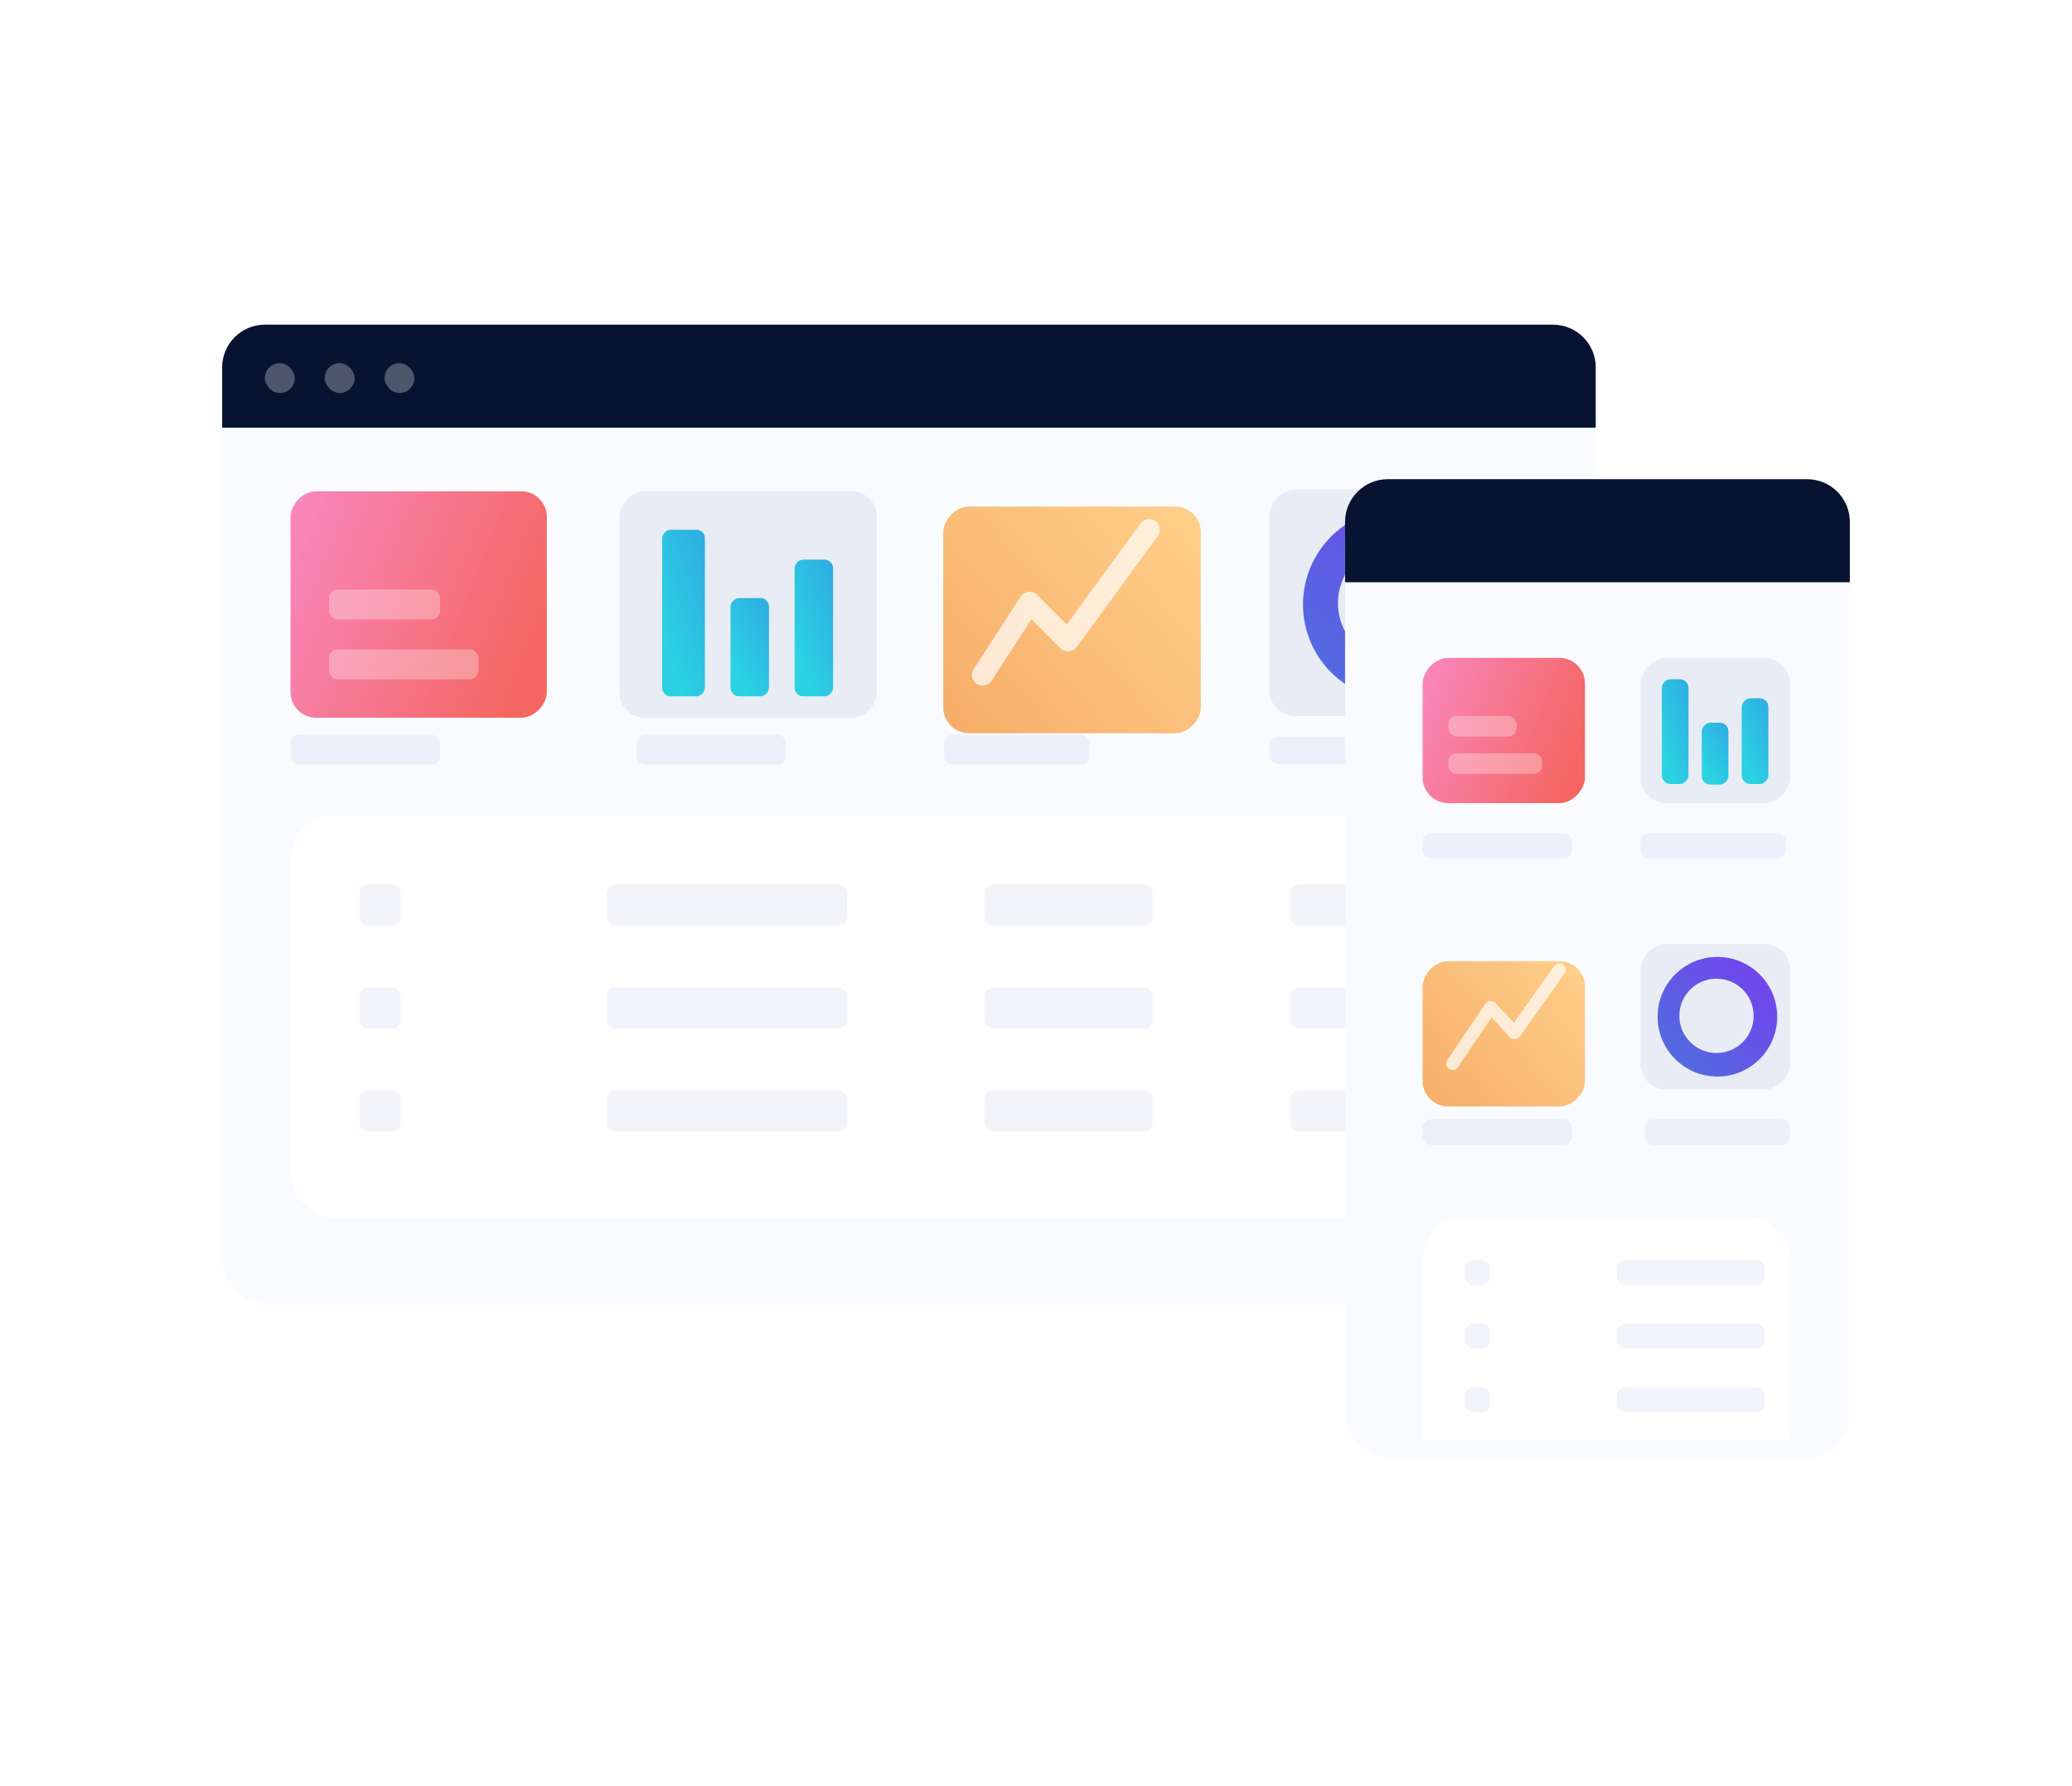 <svg width="485" height="418" viewBox="0 0 485 418" fill="none" xmlns="http://www.w3.org/2000/svg">
<g filter="url(#filter0_d)">
<rect x="52" y="76" width="321.519" height="225.063" rx="10" fill="#F9FBFF"/>
</g>
<rect x="68.076" y="190.943" width="289.367" height="94.044" rx="10" fill="white"/>
<path d="M52 86C52 80.477 56.477 76 62 76H363.519C369.042 76 373.519 80.477 373.519 86V100.114H52V86Z" fill="#071330"/>
<g filter="url(#filter1_d)">
<rect width="60.285" height="53.051" rx="6" transform="matrix(1 0 0 -1 220.797 167.634)" fill="url(#paint0_linear)"/>
</g>
<rect width="60.285" height="53.051" rx="6" transform="matrix(1 0 0 -1 297.158 167.634)" fill="#E8ECF4"/>
<rect width="60.285" height="53.051" rx="6" transform="matrix(1 0 0 -1 145 168.051)" fill="#E8ECF4"/>
<rect width="10" height="39" rx="2" transform="matrix(1 0 0 -1 155 163)" fill="url(#paint1_linear)"/>
<rect width="9" height="23" rx="2" transform="matrix(1 0 0 -1 171 163)" fill="url(#paint2_linear)"/>
<rect width="9" height="32" rx="2" transform="matrix(1 0 0 -1 186 163)" fill="url(#paint3_linear)"/>
<rect x="142.026" y="207.019" width="56.266" height="9.646" rx="2" fill="#374DB1" fill-opacity="0.06"/>
<rect x="142.025" y="231.133" width="56.266" height="9.646" rx="2" fill="#374DB1" fill-opacity="0.06"/>
<rect x="142.025" y="255.247" width="56.266" height="9.646" rx="2" fill="#374DB1" fill-opacity="0.06"/>
<rect x="84.152" y="207.019" width="9.646" height="9.646" rx="2" fill="#374DB1" fill-opacity="0.06"/>
<rect x="84.152" y="231.133" width="9.646" height="9.646" rx="2" fill="#374DB1" fill-opacity="0.06"/>
<rect x="84.152" y="255.247" width="9.646" height="9.646" rx="2" fill="#374DB1" fill-opacity="0.06"/>
<rect x="230.444" y="207.019" width="39.386" height="9.646" rx="2" fill="#374DB1" fill-opacity="0.06"/>
<rect x="230.443" y="231.133" width="39.386" height="9.646" rx="2" fill="#374DB1" fill-opacity="0.06"/>
<rect x="230.443" y="255.247" width="39.386" height="9.646" rx="2" fill="#374DB1" fill-opacity="0.06"/>
<rect x="301.981" y="207.019" width="31.348" height="9.646" rx="2" fill="#374DB1" fill-opacity="0.06"/>
<rect x="301.981" y="231.133" width="31.348" height="9.646" rx="2" fill="#374DB1" fill-opacity="0.06"/>
<rect x="301.981" y="255.247" width="31.348" height="9.646" rx="2" fill="#374DB1" fill-opacity="0.06"/>
<rect x="297.158" y="172.456" width="34.619" height="6.43" rx="2" fill="#374DB1" fill-opacity="0.06"/>
<rect x="68" y="172" width="35" height="7" rx="2" fill="#374DB1" fill-opacity="0.06"/>
<rect x="149" y="172" width="35" height="7" rx="2" fill="#374DB1" fill-opacity="0.06"/>
<rect x="221" y="172" width="34" height="7" rx="2" fill="#374DB1" fill-opacity="0.06"/>
<path fill-rule="evenodd" clip-rule="evenodd" d="M327.5 164C339.926 164 350 153.926 350 141.5C350 129.074 339.926 119 327.5 119C315.074 119 305 129.074 305 141.5C305 153.926 315.074 164 327.5 164ZM327.159 155.138C334.878 155.138 341.136 148.88 341.136 141.161C341.136 133.441 334.878 127.183 327.159 127.183C319.44 127.183 313.182 133.441 313.182 141.161C313.182 148.88 319.44 155.138 327.159 155.138Z" fill="url(#paint4_linear)"/>
<rect width="60" height="53" rx="6" transform="matrix(1 0 0 -1 68 168)" fill="url(#paint5_linear)"/>
<rect x="77" y="152" width="35" height="7" rx="2" fill="white" fill-opacity="0.3"/>
<rect x="77" y="138" width="26" height="7" rx="2" fill="white" fill-opacity="0.3"/>
<path d="M230 158L241 141L250 150L269 124" stroke="white" stroke-opacity="0.7" stroke-width="5" stroke-linecap="round" stroke-linejoin="round"/>
<g filter="url(#filter2_d)">
<rect x="314.842" y="112.171" width="118.158" height="225.063" rx="10" fill="#F9FBFF"/>
</g>
<path d="M314.842 122.171C314.842 116.648 319.319 112.171 324.842 112.171H423C428.523 112.171 433 116.648 433 122.171V136.285H314.842V122.171Z" fill="#071330"/>
<rect width="35" height="34" rx="6" transform="matrix(1 0 0 -1 384 255)" fill="#E8ECF4"/>
<rect width="35" height="34" rx="6" transform="matrix(1 0 0 -1 384 188)" fill="#E8ECF4"/>
<rect width="6.231" height="14.49" rx="2" transform="matrix(1 0 0 -1 398.347 183.661)" fill="url(#paint6_linear)"/>
<rect width="6.231" height="24.522" rx="2" transform="matrix(1 0 0 -1 389 183.522)" fill="url(#paint7_linear)"/>
<rect width="6.231" height="20.064" rx="2" transform="matrix(1 0 0 -1 407.693 183.522)" fill="url(#paint8_linear)"/>
<rect width="38" height="34" rx="6" transform="matrix(1 0 0 -1 333 188)" fill="url(#paint9_linear)"/>
<rect x="339" y="176.314" width="22" height="4.857" rx="2" fill="white" fill-opacity="0.3"/>
<rect x="339" y="167.571" width="16" height="4.857" rx="2" fill="white" fill-opacity="0.3"/>
<g filter="url(#filter3_d)">
<rect width="38" height="34" rx="6" transform="matrix(1 0 0 -1 333 255)" fill="url(#paint10_linear)"/>
</g>
<rect x="333" y="195" width="35" height="6" rx="2" fill="#374DB1" fill-opacity="0.06"/>
<rect x="384" y="195" width="34" height="6" rx="2" fill="#374DB1" fill-opacity="0.06"/>
<rect x="333" y="262" width="35" height="6" rx="2" fill="#374DB1" fill-opacity="0.06"/>
<rect x="385" y="262" width="34" height="6" rx="2" fill="#374DB1" fill-opacity="0.06"/>
<path d="M340 249L348.929 235.8L354.541 241.753L365 227" stroke="white" stroke-opacity="0.7" stroke-width="3" stroke-linecap="round" stroke-linejoin="round"/>
<path fill-rule="evenodd" clip-rule="evenodd" d="M402 252C409.732 252 416 245.732 416 238C416 230.268 409.732 224 402 224C394.268 224 388 230.268 388 238C388 245.732 394.268 252 402 252ZM401.788 246.486C406.591 246.486 410.485 242.592 410.485 237.789C410.485 232.986 406.591 229.092 401.788 229.092C396.984 229.092 393.091 232.986 393.091 237.789C393.091 242.592 396.984 246.486 401.788 246.486Z" fill="url(#paint11_linear)"/>
<path d="M333 295C333 289.477 337.477 285 343 285H409C414.523 285 419 289.477 419 295V337H333V295Z" fill="white"/>
<rect x="378.489" y="294.914" width="34.611" height="5.949" rx="2" fill="#374DB1" fill-opacity="0.06"/>
<rect x="378.489" y="309.786" width="34.611" height="5.949" rx="2" fill="#374DB1" fill-opacity="0.06"/>
<rect x="378.489" y="324.658" width="34.611" height="5.949" rx="2" fill="#374DB1" fill-opacity="0.06"/>
<rect x="342.889" y="294.914" width="5.933" height="5.949" rx="2" fill="#374DB1" fill-opacity="0.06"/>
<rect x="342.889" y="309.786" width="5.933" height="5.949" rx="2" fill="#374DB1" fill-opacity="0.06"/>
<rect x="342.889" y="324.658" width="5.933" height="5.949" rx="2" fill="#374DB1" fill-opacity="0.06"/>
<g opacity="0.3">
<rect x="62" y="85" width="7" height="7" rx="3.5" fill="#F5F5F5"/>
<rect x="76" y="85" width="7" height="7" rx="3.5" fill="#F5F5F5"/>
<rect x="90" y="85" width="7" height="7" rx="3.5" fill="#F5F5F5"/>
</g>
<defs>
<filter id="filter0_d" x="-28" y="0" width="481.519" height="385.063" filterUnits="userSpaceOnUse" color-interpolation-filters="sRGB">
<feFlood flood-opacity="0" result="BackgroundImageFix"/>
<feColorMatrix in="SourceAlpha" type="matrix" values="0 0 0 0 0 0 0 0 0 0 0 0 0 0 0 0 0 0 127 0"/>
<feOffset dy="4"/>
<feGaussianBlur stdDeviation="40"/>
<feColorMatrix type="matrix" values="0 0 0 0 0 0 0 0 0 0.02 0 0 0 0 0.192 0 0 0 0.25 0"/>
<feBlend mode="normal" in2="BackgroundImageFix" result="effect1_dropShadow"/>
<feBlend mode="normal" in="SourceGraphic" in2="effect1_dropShadow" result="shape"/>
</filter>
<filter id="filter1_d" x="196.797" y="94.583" width="108.285" height="101.051" filterUnits="userSpaceOnUse" color-interpolation-filters="sRGB">
<feFlood flood-opacity="0" result="BackgroundImageFix"/>
<feColorMatrix in="SourceAlpha" type="matrix" values="0 0 0 0 0 0 0 0 0 0 0 0 0 0 0 0 0 0 127 0"/>
<feOffset dy="4"/>
<feGaussianBlur stdDeviation="12"/>
<feColorMatrix type="matrix" values="0 0 0 0 0.018 0 0 0 0 0.084 0 0 0 0 0.317 0 0 0 0.05 0"/>
<feBlend mode="normal" in2="BackgroundImageFix" result="effect1_dropShadow"/>
<feBlend mode="normal" in="SourceGraphic" in2="effect1_dropShadow" result="shape"/>
</filter>
<filter id="filter2_d" x="234.842" y="36.171" width="278.158" height="385.063" filterUnits="userSpaceOnUse" color-interpolation-filters="sRGB">
<feFlood flood-opacity="0" result="BackgroundImageFix"/>
<feColorMatrix in="SourceAlpha" type="matrix" values="0 0 0 0 0 0 0 0 0 0 0 0 0 0 0 0 0 0 127 0"/>
<feOffset dy="4"/>
<feGaussianBlur stdDeviation="40"/>
<feColorMatrix type="matrix" values="0 0 0 0 0 0 0 0 0 0.02 0 0 0 0 0.192 0 0 0 0.25 0"/>
<feBlend mode="normal" in2="BackgroundImageFix" result="effect1_dropShadow"/>
<feBlend mode="normal" in="SourceGraphic" in2="effect1_dropShadow" result="shape"/>
</filter>
<filter id="filter3_d" x="309" y="201" width="86" height="82" filterUnits="userSpaceOnUse" color-interpolation-filters="sRGB">
<feFlood flood-opacity="0" result="BackgroundImageFix"/>
<feColorMatrix in="SourceAlpha" type="matrix" values="0 0 0 0 0 0 0 0 0 0 0 0 0 0 0 0 0 0 127 0"/>
<feOffset dy="4"/>
<feGaussianBlur stdDeviation="12"/>
<feColorMatrix type="matrix" values="0 0 0 0 0.018 0 0 0 0 0.084 0 0 0 0 0.317 0 0 0 0.05 0"/>
<feBlend mode="normal" in2="BackgroundImageFix" result="effect1_dropShadow"/>
<feBlend mode="normal" in="SourceGraphic" in2="effect1_dropShadow" result="shape"/>
</filter>
<linearGradient id="paint0_linear" x1="60.203" y1="55.634" x2="-8.297" y2="-2.866" gradientUnits="userSpaceOnUse">
<stop stop-color="#FFD18B"/>
<stop offset="1" stop-color="#F5A965"/>
</linearGradient>
<linearGradient id="paint1_linear" x1="5" y1="0" x2="41.216" y2="12.168" gradientUnits="userSpaceOnUse">
<stop stop-color="#2AD2E2"/>
<stop offset="1" stop-color="#367AE3"/>
</linearGradient>
<linearGradient id="paint2_linear" x1="4.5" y1="0" x2="33.222" y2="14.728" gradientUnits="userSpaceOnUse">
<stop stop-color="#2AD2E2"/>
<stop offset="1" stop-color="#367AE3"/>
</linearGradient>
<linearGradient id="paint3_linear" x1="4.5" y1="0" x2="36.436" y2="11.77" gradientUnits="userSpaceOnUse">
<stop stop-color="#2AD2E2"/>
<stop offset="1" stop-color="#367AE3"/>
</linearGradient>
<linearGradient id="paint4_linear" x1="308.75" y1="157.523" x2="350" y2="119" gradientUnits="userSpaceOnUse">
<stop stop-color="#526CE0"/>
<stop offset="1" stop-color="#763EED"/>
</linearGradient>
<linearGradient id="paint5_linear" x1="-1.01357e-06" y1="49.018" x2="60.609" y2="24.932" gradientUnits="userSpaceOnUse">
<stop stop-color="#F987BD"/>
<stop offset="1" stop-color="#F46661"/>
</linearGradient>
<linearGradient id="paint6_linear" x1="3.116" y1="0" x2="22.177" y2="10.741" gradientUnits="userSpaceOnUse">
<stop stop-color="#2AD2E2"/>
<stop offset="1" stop-color="#367AE3"/>
</linearGradient>
<linearGradient id="paint7_linear" x1="3.116" y1="0" x2="25.723" y2="7.528" gradientUnits="userSpaceOnUse">
<stop stop-color="#2AD2E2"/>
<stop offset="1" stop-color="#367AE3"/>
</linearGradient>
<linearGradient id="paint8_linear" x1="3.116" y1="0" x2="24.661" y2="8.768" gradientUnits="userSpaceOnUse">
<stop stop-color="#2AD2E2"/>
<stop offset="1" stop-color="#367AE3"/>
</linearGradient>
<linearGradient id="paint9_linear" x1="-6.41925e-07" y1="31.446" x2="38.519" y2="16.333" gradientUnits="userSpaceOnUse">
<stop stop-color="#F987BD"/>
<stop offset="1" stop-color="#F46661"/>
</linearGradient>
<linearGradient id="paint10_linear" x1="37.948" y1="35.656" x2="-5.833" y2="-1.119" gradientUnits="userSpaceOnUse">
<stop stop-color="#FFD18B"/>
<stop offset="1" stop-color="#F5A965"/>
</linearGradient>
<linearGradient id="paint11_linear" x1="390.333" y1="247.97" x2="416" y2="224" gradientUnits="userSpaceOnUse">
<stop stop-color="#526CE0"/>
<stop offset="1" stop-color="#763EED"/>
</linearGradient>
</defs>
</svg>
